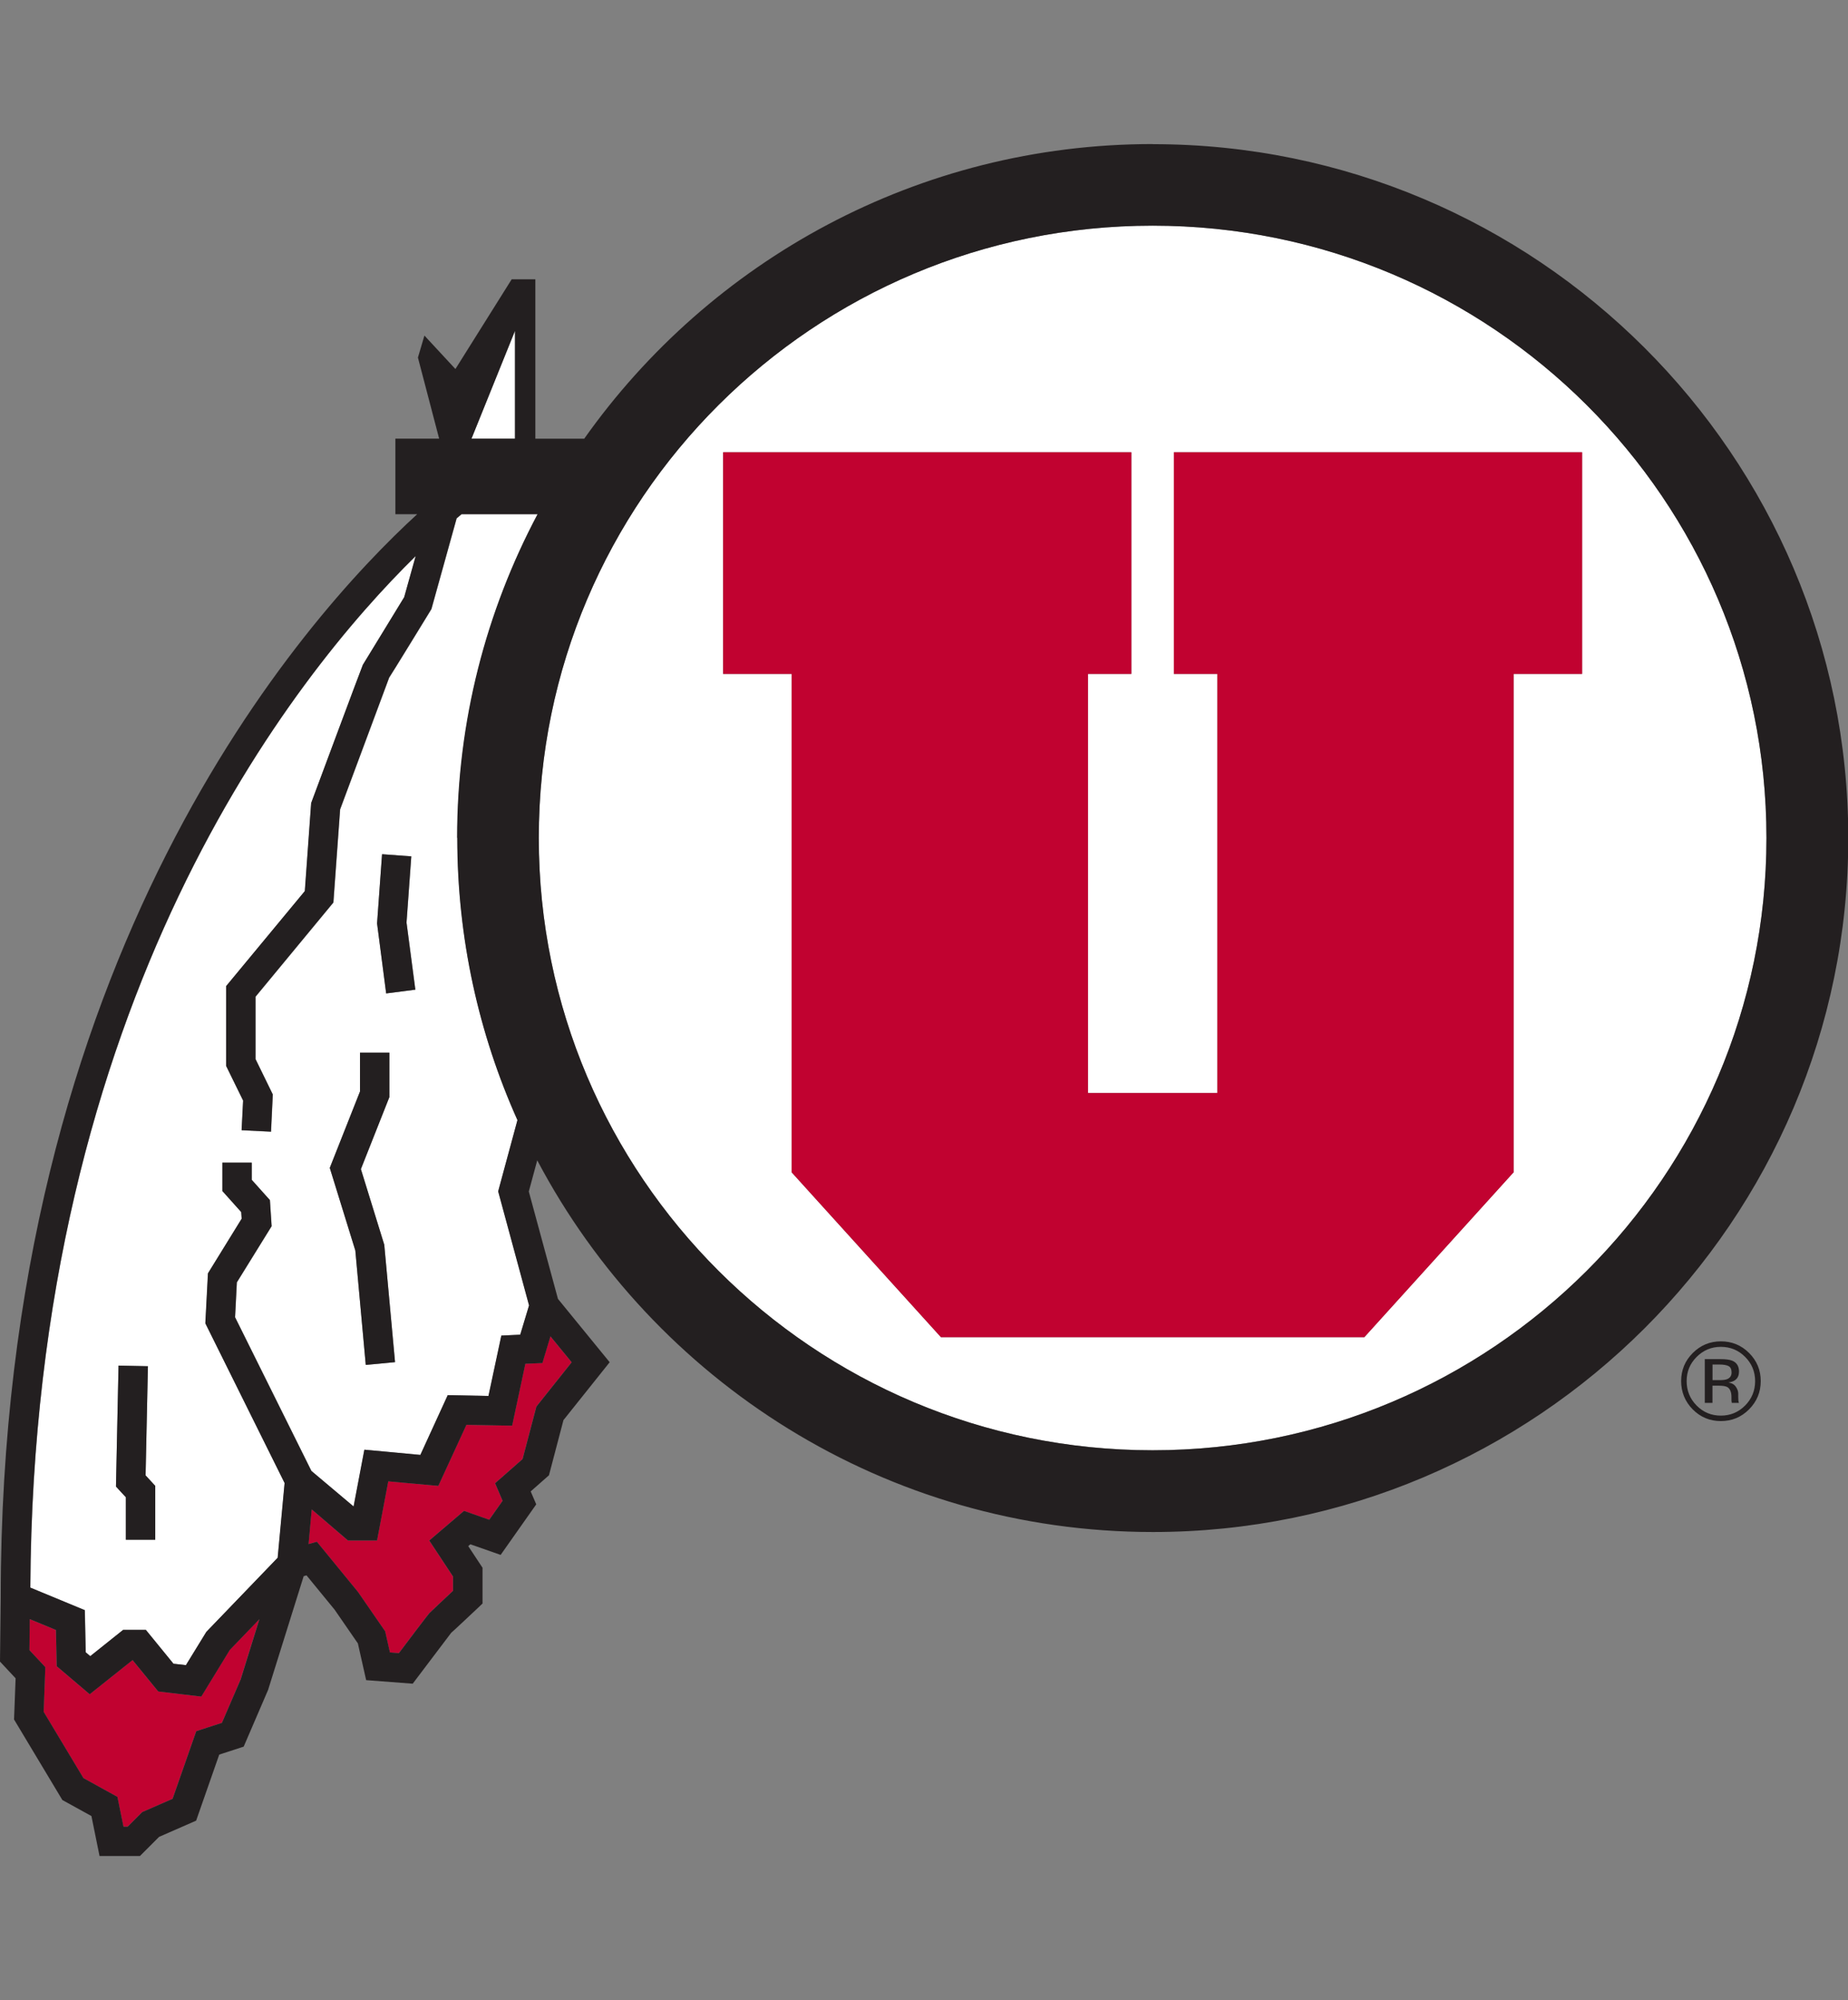 <?xml version="1.0" encoding="UTF-8"?>
<svg id="a" xmlns="http://www.w3.org/2000/svg" viewBox="0 0 332.7 360">
  <rect x="0" y="0" width="332.7" height="360" fill="#808080" stroke="none"/>
  <defs>
    <style>
      .b {
        fill: #231f20;
      }

      .c {
        fill: #fff;
      }

      .d {
        fill: #c10230;
      }
    </style>
  </defs>
  <g>
    <path class="c" d="M207.51,40.61c-61.03,0-110.51,49.35-110.51,110.2s49.48,110.22,110.51,110.22,110.51-49.36,110.51-110.22-49.48-110.2-110.51-110.2ZM284.83,121.3h-12.34v89.72l-.08.07-26.79,29.59h-76.23l-26.8-29.59-.08-.07v-89.72h-12.33v-39.9h73.49v39.9h-7.81v75.44h23.29v-75.44h-7.82v-39.9h73.49v39.9Z"/>
    <path class="c" d="M83.13,92.56c-.28.23-.58.48-.9.75l-4.54,16.32-.19.32s-7.38,12.05-7.42,12.03c-.02.03-8.57,23.04-8.83,23.72-.06.72-1.21,16.76-1.21,16.76,0,0-12.91,15.62-14.02,16.96v11.22c.45.92,3.11,6.37,3.11,6.37l-.32,6.7-5.29-.26s.21-4.28.27-5.34c-.49-.99-3.06-6.24-3.06-6.24v-14.35s13.17-15.89,14.17-17.11c.1-1.52,1.14-15.83,1.14-15.83l.13-.36s8.96-24.08,9.18-24.54c0,0,7.09-11.56,7.44-12.17.08-.28,1-3.57,2.07-7.41C53.06,121.47,6,179.89,5.48,285.76c2.32.96,9.81,4.06,9.81,4.06,0,0,.13,5.95.16,7.58.32.27.41.35.82.7,1.93-1.54,5.92-4.73,5.92-4.73h4.09s3.96,4.86,4.97,6.09c.75.09,1.24.15,2.24.26,1.14-1.84,3.68-5.99,3.68-5.99,0,0,11.68-12.13,12.84-13.34.13-1.4.99-10.77,1.25-13.45l-14.27-28.75.47-8.99s5.3-8.61,6.07-9.84c-.04-.48-.05-.68-.08-1.19-.81-.9-3.4-3.8-3.4-3.8v-5.1h5.29v3.09c.85.97,3.27,3.65,3.27,3.65l.31,4.7s-5.63,9.1-6.26,10.11c-.05,1.03-.27,5.25-.32,6.28.58,1.18,13.27,26.73,13.74,27.66l7.6,6.4c.6-3.12,1.94-10.22,1.94-10.22,0,0,7.65.7,10.08.94,1.1-2.42,4.93-10.76,4.93-10.76,0,0,5.08.11,7.33.15.59-2.77,2.32-10.87,2.32-10.87,0,0,2.74-.13,3.4-.16.56-1.87,1.32-4.39,1.59-5.27-.37-1.36-5.56-20.52-5.56-20.52l.18-.68,3.29-12.15c-6.96-15.53-10.83-32.72-10.83-50.79,0-21.03,5.24-40.85,14.49-58.26h-13.68ZM27.95,277.13h-5.29v-7.64c-.51-.55-1.78-1.93-1.78-1.93l.02-1.06.44-20.71,5.29.11s-.38,17.73-.42,19.64c.5.55,1.74,1.89,1.74,1.89v9.69ZM65.85,245.67s-1.84-20.04-1.88-20.59c-.16-.5-4.6-14.87-4.6-14.87,0,0,5.09-12.89,5.44-13.75v-6.99h5.29v8s-4.53,11.45-5.13,12.96c.49,1.56,4.21,13.62,4.21,13.62l1.94,21.13-5.27.5ZM69.53,178.81l-1.64-12.61.02-.26.88-12.19,5.27.39s-.82,11.4-.86,11.91c.07.51,1.59,12.08,1.59,12.08l-5.25.68Z"/>
    <polygon class="c" points="92.71 59.56 84.88 78.96 92.71 78.96 92.71 59.56"/>
  </g>
  <g>
    <polygon class="d" points="211.34 81.4 211.34 121.3 219.16 121.3 219.16 196.74 195.87 196.74 195.87 121.3 203.68 121.3 203.68 81.4 130.19 81.4 130.19 121.3 142.52 121.3 142.52 211.02 142.6 211.09 169.4 240.68 245.63 240.68 272.42 211.09 272.5 211.02 272.5 121.3 284.84 121.3 284.84 81.4 211.34 81.4"/>
    <path class="d" d="M36.23,305.37l-7.75-.92s-3.42-4.2-4.62-5.65c-1.35,1.06-7.72,6.15-7.72,6.15l-5.94-5.05s-.1-4.55-.14-6.52c-.94-.39-2.83-1.15-4.71-1.95-.03,2.2-.06,4.68-.06,5.58.81.86,2.86,3.06,2.86,3.06,0,0-.25,6.77-.3,8.04.69,1.16,6.52,10.88,7.16,11.93.99.55,6.12,3.38,6.12,3.38,0,0,.72,3.49,1.09,5.36h.76c.86-.86,2.61-2.62,2.61-2.62,0,0,4.03-1.74,5.47-2.39.63-1.8,4.26-12.17,4.26-12.17,0,0,3.34-1.1,4.62-1.5.97-2.28,3.34-7.76,3.35-7.76,0,0,1.67-5.36,3.39-10.9-2.75,2.86-5.16,5.38-5.33,5.54-.27.46-5.13,8.39-5.13,8.39Z"/>
    <path class="d" d="M97.64,245.34s-2.51.11-3.07.13c-.57,2.68-2.38,11.14-2.38,11.14,0,0-6.14-.11-8.23-.15-1.06,2.29-5.06,10.99-5.06,10.99,0,0-6.32-.59-9.01-.82-.54,2.88-2.02,10.65-2.02,10.65h-5.23l-.74-.64-5.79-4.96-.57,6.24,1.5-.42,7.41,9.05,4.88,7.07s.51,2.28.86,3.8c.77.06.96.07,1.61.13,1.66-2.2,5.26-6.96,5.49-7.2,0,0,3.09-2.94,4.26-4.02v-2.57c-.66-1.01-4.28-6.48-4.28-6.48l6.26-5.34s3.08,1.08,4.54,1.6c.93-1.32,1.66-2.35,2.4-3.41-.29-.7-1.35-3.16-1.35-3.16,0,0,4.07-3.56,4.95-4.35.35-1.3,2.49-9.45,2.49-9.45,0,0,4.57-5.73,6.35-7.97-.86-1.06-2.41-2.96-3.83-4.68l-1.45,4.83Z"/>
  </g>
  <g>
    <path class="b" d="M74.05,154.14l-5.27-.39-.88,12.19-.02.26,1.64,12.61,5.25-.68s-1.52-11.56-1.59-12.08c.05-.52.86-11.91.86-11.91Z"/>
    <path class="b" d="M64.97,210.43c.6-1.51,5.13-12.96,5.13-12.96v-8h-5.29v6.99c-.35.86-5.44,13.75-5.44,13.75,0,0,4.44,14.37,4.6,14.87.05.55,1.88,20.59,1.88,20.59l5.27-.5-1.94-21.13s-3.73-12.06-4.21-13.62Z"/>
    <path class="b" d="M26.63,245.91l-5.29-.11-.44,20.71-.02,1.06s1.27,1.38,1.78,1.93v7.64h5.29v-9.69s-1.24-1.34-1.74-1.89c.05-1.91.42-19.64.42-19.64Z"/>
    <path class="b" d="M207.51,25.93c-42.24,0-79.65,20.98-102.33,53.03h-8.8v-28.69h-4.26l-10.13,16.15-5.58-6.02-1.17,3.96,3.82,14.59h-7.88v13.6h3.93C54.74,111.2.14,171.96.13,287.45l-.13,11.62s1.99,2.15,2.81,3.01c-.06,1.62-.28,7.41-.28,7.41l8.7,14.5s3.83,2.11,5.23,2.88c.32,1.58,1.46,7.2,1.46,7.2h7.27s2.9-2.9,3.45-3.45c.79-.35,6.67-2.92,6.67-2.92,0,0,3.46-9.89,4.16-11.89,1.3-.42,4.4-1.43,4.4-1.43l4.39-10.2c.08-.22,4.97-15.86,6.41-20.48.24-.07.25-.07.51-.15,1.49,1.82,5.06,6.19,5.07,6.19,0,.02,3.43,4.99,4.18,6.06.19.83,1.49,6.61,1.49,6.61l8.38.64s6.9-9.12,6.93-9.16c.03.02,4.81-4.48,4.81-4.48l.83-.79v-6.44s-1.57-2.39-2.57-3.89c.18-.17.21-.18.39-.33,1.46.51,5.44,1.91,5.44,1.91l6.41-9.1s-.81-1.89-1-2.33c1.21-1.08,3.29-2.9,3.29-2.9,0,0,2.35-8.96,2.61-9.93.63-.79,8.32-10.42,8.32-10.42l-9.31-11.4c-1.17-4.28-4.95-18.23-5.25-19.33.12-.46.76-2.8,1.52-5.61,20.98,39.74,62.79,66.9,110.84,66.9,69.02,0,125.19-56.04,125.19-124.91s-56.16-124.89-125.19-124.89ZM92.71,59.56v19.4h-7.83l7.83-19.4ZM43.3,302.34s-2.38,5.49-3.35,7.76c-1.28.4-4.62,1.5-4.62,1.5,0,0-3.63,10.37-4.26,12.17-1.44.64-5.47,2.39-5.47,2.39,0,0-1.75,1.76-2.61,2.62h-.76c-.38-1.87-1.09-5.36-1.09-5.36,0,0-5.13-2.83-6.12-3.38-.63-1.04-6.47-10.77-7.16-11.93.05-1.27.3-8.04.3-8.04,0,0-2.05-2.2-2.86-3.06,0-.9.04-3.38.06-5.58,1.88.79,3.77,1.56,4.71,1.95.04,1.96.14,6.52.14,6.52l5.94,5.05s6.37-5.08,7.72-6.15c1.19,1.45,4.62,5.65,4.62,5.65l7.75.92s4.86-7.93,5.13-8.39c.17-.17,2.58-2.68,5.33-5.54-1.72,5.54-3.39,10.9-3.39,10.9ZM99.09,240.52c1.42,1.73,2.96,3.62,3.83,4.68-1.78,2.24-6.35,7.97-6.35,7.97,0,0-2.14,8.15-2.49,9.45-.88.79-4.95,4.35-4.95,4.35,0,0,1.06,2.46,1.35,3.16-.74,1.07-1.48,2.09-2.4,3.41-1.46-.51-4.54-1.6-4.54-1.6l-6.26,5.34s3.62,5.47,4.28,6.48v2.57c-1.17,1.08-4.26,4.02-4.26,4.02-.23.24-3.83,4.99-5.49,7.2-.66-.05-.84-.07-1.61-.13-.35-1.52-.86-3.8-.86-3.8l-4.88-7.07-7.41-9.05-1.5.42.57-6.24,5.79,4.96.74.64h5.23s1.48-7.76,2.02-10.65c2.69.24,9.01.82,9.01.82,0,0,4-8.7,5.06-10.99,2.09.04,8.23.15,8.23.15,0,0,1.81-8.46,2.38-11.14.56-.02,3.07-.13,3.07-.13l1.45-4.83ZM82.32,150.82c0,18.08,3.87,35.27,10.83,50.79l-3.29,12.15-.18.68s5.2,19.16,5.56,20.52c-.26.88-1.03,3.4-1.59,5.27-.66.03-3.4.16-3.4.16,0,0-1.73,8.1-2.32,10.87-2.26-.04-7.33-.15-7.33-.15,0,0-3.83,8.33-4.93,10.76-2.42-.24-10.08-.94-10.08-.94,0,0-1.34,7.1-1.94,10.22l-7.6-6.4c-.47-.93-13.16-26.49-13.74-27.66.06-1.03.28-5.25.32-6.28.63-1.01,6.26-10.11,6.26-10.11l-.31-4.7s-2.41-2.68-3.27-3.65v-3.09h-5.29v5.1s2.59,2.9,3.4,3.8c.04.51.04.71.08,1.19-.77,1.23-6.07,9.84-6.07,9.84l-.47,8.99,14.27,28.75c-.26,2.68-1.12,12.06-1.25,13.45-1.16,1.21-12.84,13.34-12.84,13.34,0,0-2.54,4.15-3.68,5.99-1-.11-1.49-.17-2.24-.26-1.01-1.23-4.97-6.09-4.97-6.09h-4.09s-3.99,3.19-5.92,4.73c-.4-.35-.49-.42-.82-.7-.03-1.63-.16-7.58-.16-7.58,0,0-7.49-3.1-9.81-4.06.52-105.87,47.59-164.29,69.38-185.68-1.07,3.84-1.99,7.14-2.07,7.41-.36.61-7.44,12.17-7.44,12.17-.22.46-9.18,24.54-9.18,24.54l-.13.36s-1.04,14.31-1.14,15.83c-1,1.21-14.17,17.11-14.17,17.11v14.35s2.57,5.25,3.06,6.24c-.05,1.06-.27,5.34-.27,5.34l5.29.26.32-6.7s-2.66-5.45-3.11-6.37v-11.22c1.11-1.34,14.02-16.96,14.02-16.96,0,0,1.15-16.03,1.21-16.76.26-.68,8.81-23.69,8.83-23.72.04.02,7.42-12.03,7.42-12.03l.19-.32,4.54-16.32c.32-.27.62-.52.9-.75h13.68c-9.24,17.4-14.49,37.23-14.49,58.26ZM207.51,261.04c-61.03,0-110.51-49.36-110.51-110.22s49.48-110.2,110.51-110.2,110.51,49.35,110.51,110.2-49.48,110.22-110.51,110.22Z"/>
    <path class="b" d="M309.82,241.43c-1.98,0-3.66.7-5.06,2.09-1.4,1.4-2.1,3.09-2.1,5.06s.7,3.69,2.08,5.09c1.39,1.41,3.09,2.11,5.07,2.11s3.68-.7,5.08-2.11c1.4-1.41,2.1-3.1,2.1-5.09s-.7-3.66-2.1-5.06c-1.4-1.4-3.1-2.09-5.08-2.09ZM314.18,252.98c-1.2,1.21-2.66,1.82-4.37,1.82s-3.17-.6-4.37-1.82c-1.19-1.21-1.79-2.67-1.79-4.39s.6-3.16,1.8-4.36c1.21-1.21,2.66-1.81,4.36-1.81s3.17.6,4.37,1.81c1.2,1.2,1.8,2.66,1.8,4.36s-.6,3.18-1.8,4.39Z"/>
    <path class="b" d="M313.08,246.9c0-.99-.41-1.66-1.23-1.99-.46-.19-1.18-.28-2.16-.28h-2.77v7.88h1.38v-3.1h1.11c.74,0,1.26.08,1.56.25.5.29.75.9.75,1.81v.62l.03.25s.01.06.02.09c0,.03.01.05.02.08h1.29l-.05-.1c-.03-.06-.06-.2-.07-.41-.01-.21-.02-.4-.02-.59v-.58c0-.4-.14-.8-.43-1.22-.28-.42-.73-.68-1.34-.77.48-.08.86-.2,1.13-.38.51-.33.77-.85.77-1.55ZM310.92,248.24c-.3.12-.75.17-1.34.17h-1.27v-2.81h1.2c.78,0,1.35.1,1.7.29.35.19.53.57.53,1.14,0,.6-.28,1-.82,1.21Z"/>
  </g>
</svg>